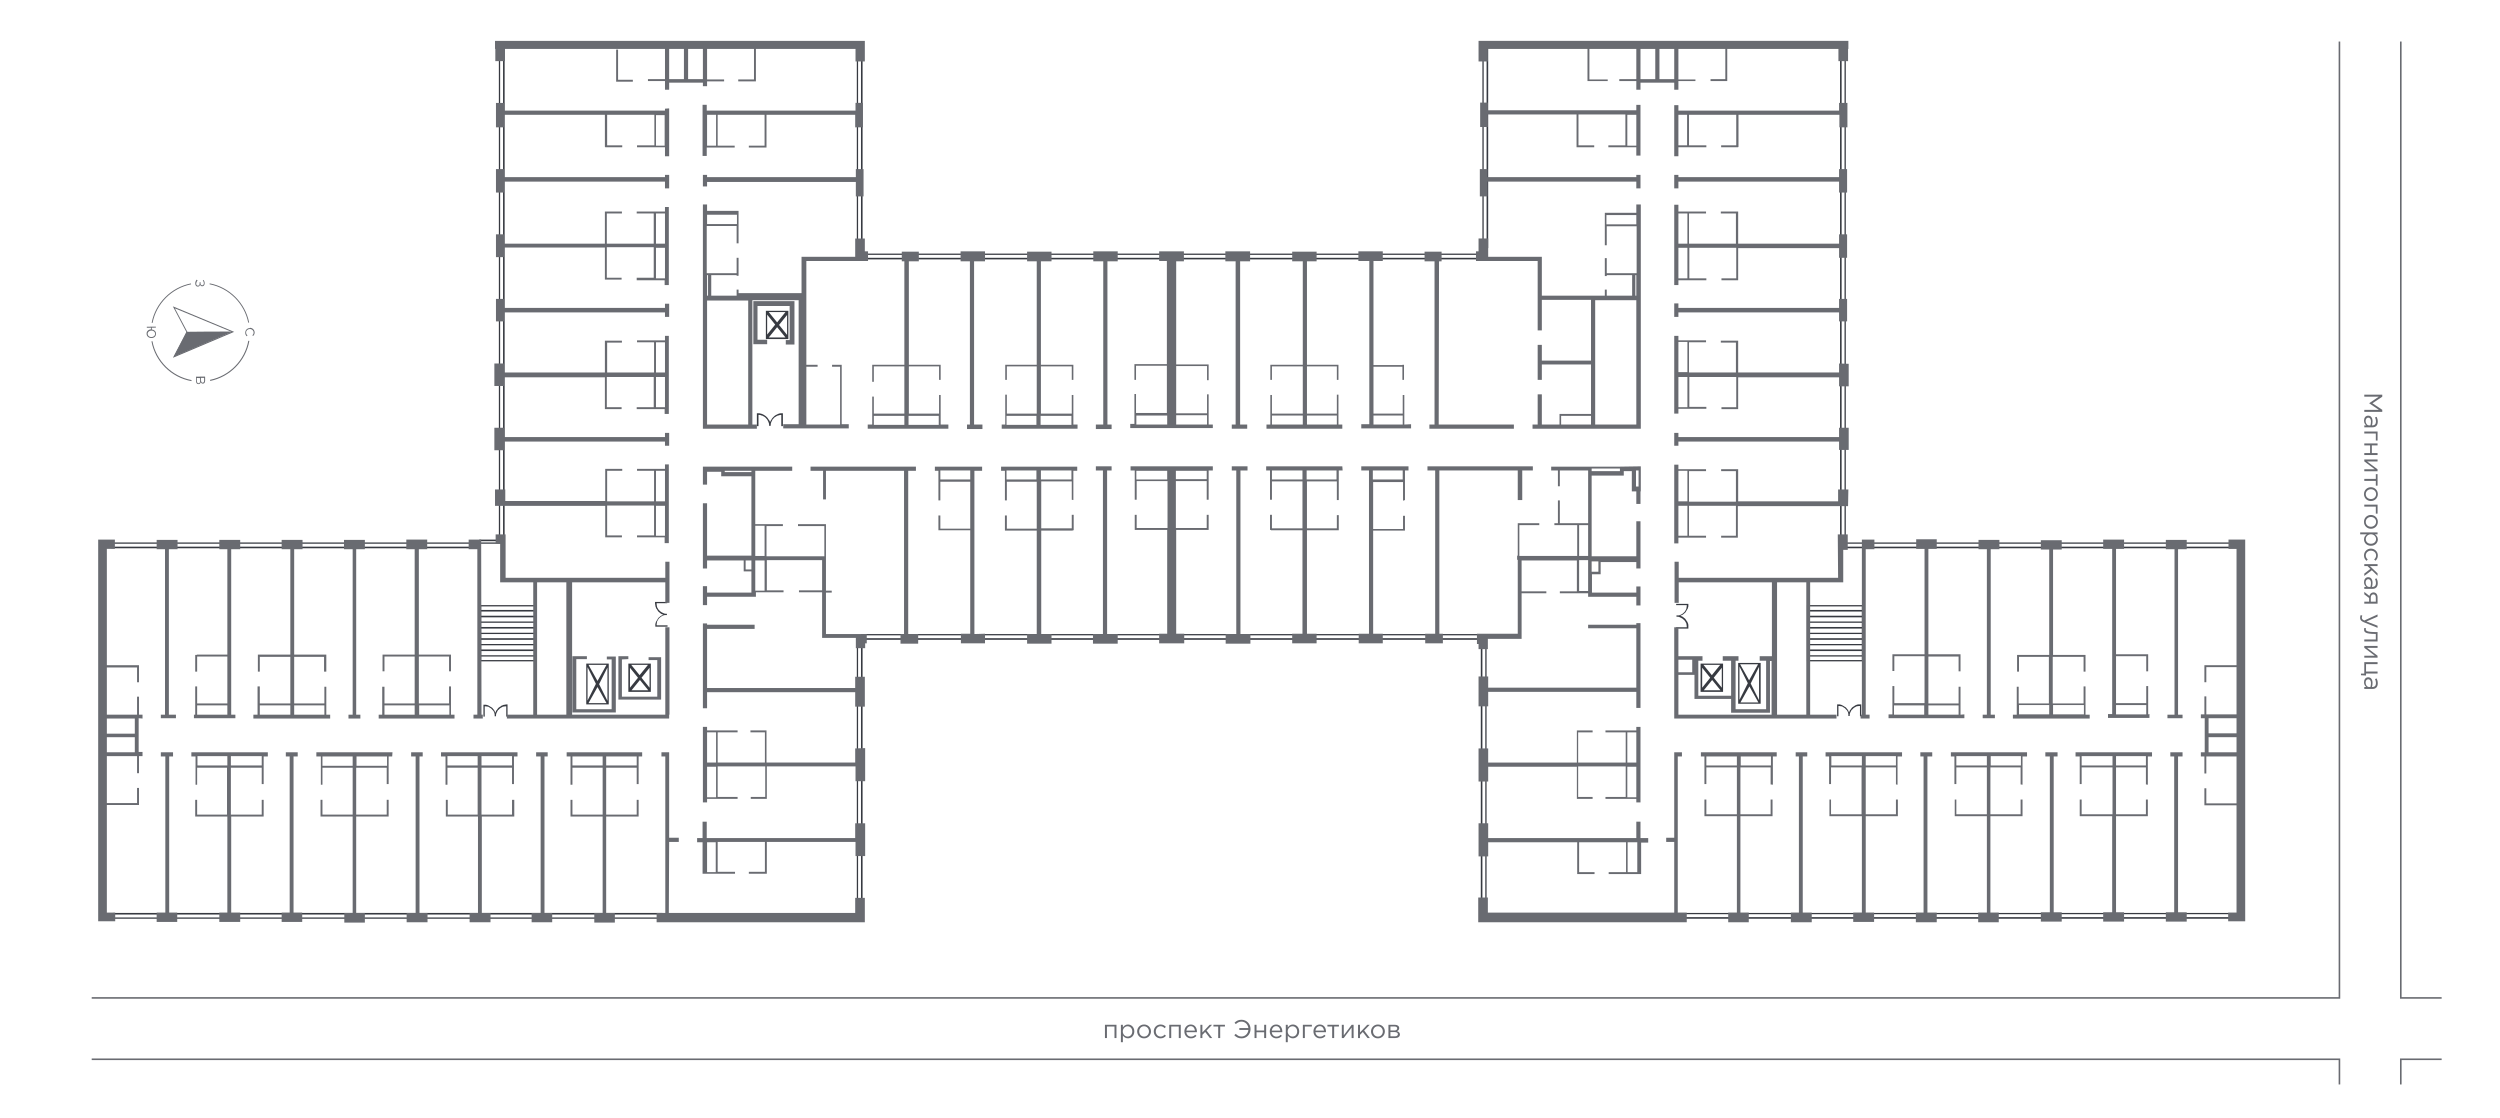 <?xml version="1.0" encoding="UTF-8"?>
<svg xmlns="http://www.w3.org/2000/svg" version="1.1" xmlns:xodm="http://www.corel.com/coreldraw/odm/2003" viewBox="0 0 778.053 347.859">
  <defs>
    <style>
      .cls-1 {
        stroke: #696b71;
        stroke-miterlimit: 10;
        stroke-width: .5px;
      }

      .cls-1, .cls-2 {
        fill: none;
      }

      .cls-3, .cls-4 {
        fill: #373a41;
      }

      .cls-5 {
        fill: #696b71;
      }

      .cls-4 {
        fill-rule: evenodd;
      }
    </style>
  </defs>
  <!-- Generator: Adobe Illustrator 28.7.1, SVG Export Plug-In . SVG Version: 1.2.0 Build 142)  -->
  <g>
    <g id="_Слой_1" data-name="Слой_1">
      <g id="Layer_x5F_1">
        <g id="_10_433.svg">
          <g id="Other">
            <path id="Union_3" class="cls-4" d="M155.255,14.926h1.8v153h-.9v1.3h-7v-1.3h6.1V14.926ZM155.655,15.326v152.2h.9V15.326h-.9ZM149.555,168.826v-.4h6.1v.4h-6.1ZM34.655,168.826h112.7v1.8H34.655v-1.8ZM35.155,169.226v.9h111.8v-.9H35.155ZM572.655,14.926h1.8v153h-1.8V14.926ZM574.055,167.526V15.326h-.9v152.2h.9ZM266.655,14.926h1.8v62.3h-1.8V14.926ZM267.055,15.326v61.4h.9V15.326h-.9ZM461.355,14.926h1.8v62.3h-1.8V14.926ZM462.655,76.726V15.326h-.9v61.4h.9ZM266.655,199.926h1.8v84.2h-1.8v-84.2ZM267.055,200.426v83.3h.9v-83.3h-.9ZM462.655,284.126v-84.2h-1.8v84.2h1.8ZM461.355,283.726v-83.3h.9v83.3h-.9ZM35.155,284.126h171v1.8H35.155v-1.8h0ZM35.555,284.626v.9h170.1v-.9H35.555ZM460.855,197.326h-192.9v1.8h192.9v-1.8ZM268.355,198.626v-.9h192.1v.9h-192.1ZM267.955,78.926h192.9v1.8h-192.9v-1.8h0ZM268.355,79.326v.9h192.1v-.9h-192.1ZM696.355,284.126h-174.1v1.8h174.1v-1.8ZM522.755,285.426v-.9h173.2v.9h-173.2ZM574.055,168.826h122.3v1.8h-122.3v-1.8ZM574.455,169.226v.9h121.5v-.9h-121.5Z"/>
            <path class="cls-4" d="M149.355,188.326v17.5h17.5v-17.5h-17.5ZM166.455,205.426h-16.7v-1.1h16.7v1.1ZM166.455,203.926h-16.7v-1.3h16.7v1.3ZM166.455,202.126h-16.7v-1.3h16.7v1.3ZM166.455,200.426h-16.7v-1.3h16.7v1.3ZM166.455,198.626h-16.7v-1.3h16.7v1.3ZM166.455,196.926h-16.7v-1.3h16.7v1.3ZM166.455,195.126h-16.7v-1.3h16.7v1.3ZM166.455,193.426h-16.7v-1.3h16.7v1.3ZM166.455,191.626h-16.7v-1.3h16.7v1.3ZM166.455,189.826h-16.7v-1.1h16.7v1.1Z"/>
            <path class="cls-4" d="M562.355,188.326v17.5h17.5v-17.5h-17.5ZM579.455,205.426h-16.7v-1.1h16.7v1.1ZM579.455,203.926h-16.7v-1.3h16.7v1.3ZM579.455,202.126h-16.7v-1.3h16.7v1.3ZM579.455,200.426h-16.7v-1.3h16.7v1.3ZM579.455,198.626h-16.7v-1.3h16.7v1.3ZM579.455,196.926h-16.7v-1.3h16.7v1.3ZM579.455,195.126h-16.7v-1.3h16.7v1.3ZM579.455,193.426h-16.7v-1.3h16.7v1.3ZM579.455,191.626h-16.7v-1.3h16.7v1.3ZM579.455,189.826h-16.7v-1.1h16.7v1.1Z"/>
            <path class="cls-3" d="M547.955,206.326h-7v12.7h7v-12.7ZM547.155,206.726l-2.8,5-2.8-5h5.6ZM541.355,207.426l2.6,5.2-2.6,5.2v-10.4ZM541.655,218.626l2.8-5,2.8,5h-5.6ZM547.455,217.926l-2.6-5.2,2.6-5.2v10.4Z"/>
            <path class="cls-3" d="M189.455,206.526h-7v12.7h7v-12.7ZM188.755,206.926l-2.8,5-2.8-5h5.6ZM182.855,207.626l2.6,5.2-2.6,5.2v-10.4ZM183.155,218.826l2.8-5,2.8,5h-5.6ZM189.055,218.126l-2.6-5.2,2.6-5.2v10.4Z"/>
            <path class="cls-3" d="M238.355,96.726h0v8.8h7v-8.8h-7ZM244.455,97.126l-2.6,3.2-2.6-3.2h5.2ZM238.755,97.926l2.5,3.1-2.5,3.1v-6.2ZM239.255,105.026l2.6-3.2,2.6,3.2h-5.2ZM244.955,104.226l-2.5-3.1,2.5-3.1v6.2Z"/>
            <path class="cls-3" d="M529.255,206.526h0v8.8h7v-8.8h-7ZM535.355,206.926l-2.6,3.2-2.6-3.2h5.2ZM529.755,207.826l2.5,3.1-2.5,3.1v-6.2ZM530.255,214.826l2.6-3.2,2.6,3.2h-5.2ZM535.855,214.026l-2.5-3.1,2.5-3.1v6.2Z"/>
            <path class="cls-3" d="M195.555,206.526h0v8.8h7v-8.8h-7ZM201.655,206.926l-2.6,3.2-2.6-3.2h5.2ZM196.055,207.826l2.5,3.1-2.5,3.1v-6.2ZM196.555,214.826l2.6-3.2,2.6,3.2h-5.2ZM202.155,214.026l-2.5-3.1,2.5-3.1v6.2Z"/>
          </g>
          <g id="Apartments">
            <polygon id="APT-1099" class="cls-2" points="677.355 235.026 677.555 284.026 697.355 284.026 697.255 238.326 697.155 235.026 687.155 235.026 677.355 235.026"/>
            <polygon id="APT-1098" class="cls-2" points="677.055 222.726 677.255 170.826 697.055 170.826 696.855 219.326 696.755 222.726 686.855 222.726 677.055 222.726"/>
            <polygon id="APT-1097" class="cls-2" points="678.055 235.226 678.055 284.026 658.255 284.026 658.255 238.426 668.355 238.426 668.355 235.226 678.055 235.226"/>
            <polygon id="APT-1096" class="cls-2" points="677.955 222.726 677.955 171.026 658.155 170.926 658.555 219.226 668.655 219.226 668.655 222.726 677.955 222.726"/>
            <polygon id="APT-1095" class="cls-2" points="638.355 235.226 639.255 284.026 658.255 284.026 658.155 238.426 648.055 238.426 648.055 235.226 638.355 235.226"/>
            <polygon id="APT-1094" class="cls-2" points="658.955 222.626 658.455 170.926 638.655 170.926 639.055 219.126 649.155 219.126 649.155 222.626 658.955 222.626"/>
            <polygon id="APT-1093" class="cls-2" points="639.055 235.026 639.055 284.026 619.155 284.026 619.155 238.226 629.255 238.226 629.255 235.026 639.055 235.026"/>
            <polygon id="APT-1092" class="cls-2" points="618.355 222.726 618.755 171.026 638.555 171.026 638.155 219.326 628.055 219.326 628.055 222.726 618.355 222.726"/>
            <polygon id="APT-1091" class="cls-2" points="599.455 235.126 599.655 284.026 619.455 284.126 619.355 238.326 609.255 238.326 609.255 235.126 599.455 235.126"/>
            <polygon id="APT-1090" class="cls-2" points="619.755 222.526 619.255 170.926 599.455 170.926 599.855 219.126 610.055 219.126 610.055 222.526 619.755 222.526"/>
            <polygon id="APT-1089" class="cls-2" points="600.255 235.126 600.255 284.026 580.455 284.126 580.455 238.326 590.555 238.326 590.555 235.126 600.255 235.126"/>
            <polygon id="APT-1088" class="cls-2" points="580.055 222.526 580.455 170.926 600.355 170.926 599.855 219.026 589.755 219.026 589.755 222.526 580.055 222.526"/>
            <polygon id="APT-1087" class="cls-2" points="560.555 235.126 560.655 284.026 580.455 284.126 580.355 238.326 570.255 238.326 570.255 235.126 560.555 235.126"/>
            <polygon id="APT-1085" class="cls-2" points="561.455 235.126 561.455 284.026 541.655 284.126 541.555 238.326 551.755 238.326 551.655 235.126 561.455 235.126"/>
            <polygon id="APT-1083" class="cls-2" points="521.455 235.026 521.655 283.926 541.455 284.026 541.355 238.226 531.255 238.226 531.255 235.026 521.455 235.026"/>
            <polygon id="APT-1081" class="cls-2" points="522.055 261.526 510.655 261.526 510.955 271.626 506.755 271.626 506.855 261.726 463.455 262.026 463.355 283.926 522.055 284.726 522.055 261.526"/>
            <polygon id="APT-1079" class="cls-2" points="463.455 260.826 510.355 260.926 510.355 248.526 506.455 248.426 506.555 238.626 463.455 238.626 463.455 260.826"/>
            <polygon id="APT-1077" class="cls-2" points="463.355 215.326 510.155 215.326 510.155 227.626 506.455 227.526 506.455 237.326 463.355 237.326 463.355 215.326"/>
            <path id="APT-1075" class="cls-2" d="M510.555,184.526c-.2-.1-19.2-.1-19.2-.1v-10.1l-17.5-.4v24.1l-10.3.6.1,15.5,46.8.7.1-30.3h0Z"/>
            <polygon id="APT-1074" class="cls-2" points="522.355 180.326 572.355 180.326 572.355 156.726 525.755 156.726 525.755 167.126 522.355 167.026 522.355 180.326"/>
            <polygon id="APT-1072" class="cls-2" points="572.655 156.026 525.955 156.026 525.955 146.326 522.055 146.326 522.255 137.526 572.655 137.426 572.655 156.026"/>
            <polygon id="APT-1070" class="cls-2" points="572.655 117.026 525.955 117.026 525.955 126.826 521.855 126.826 522.055 136.126 572.655 136.126 572.655 117.026"/>
            <polygon id="APT-1068" class="cls-2" points="572.855 115.926 526.155 115.926 526.155 106.226 521.755 106.226 521.855 97.026 572.755 97.226 572.855 115.926"/>
            <polygon id="APT-1066" class="cls-2" points="572.755 76.726 526.055 76.726 526.055 86.826 521.755 86.926 522.255 96.026 572.655 96.026 572.755 76.726"/>
            <polygon id="APT-1064" class="cls-2" points="572.655 76.526 525.755 76.826 525.955 66.526 522.055 66.526 522.355 56.426 572.755 56.426 572.655 76.526"/>
            <polygon id="APT-1063" class="cls-2" points="510.555 56.426 463.355 56.426 462.955 80.826 479.655 80.726 479.855 93.226 508.855 93.226 509.955 70.126 500.055 70.126 500.055 66.626 509.955 66.626 510.555 56.426"/>
            <polygon id="APT-1062" class="cls-2" points="572.855 35.626 526.055 35.626 526.055 45.726 522.355 45.726 522.155 56.026 572.755 56.426 572.855 35.626"/>
            <polygon id="APT-1061" class="cls-2" points="463.255 35.626 506.255 35.626 506.255 45.826 510.355 45.826 510.155 56.026 463.255 55.626 463.255 35.626"/>
            <polyline id="APT-1060" class="cls-2" points="572.755 15.126 522.055 14.826 522.355 35.226 572.655 34.926"/>
            <polyline id="APT-1059" class="cls-2" points="509.755 15.026 463.355 15.726 463.355 34.826 510.155 34.826"/>
            <polygon id="APT-1058" class="cls-2" points="478.755 81.126 448.055 81.126 448.055 128.626 447.655 132.626 477.455 132.726 478.755 132.026 485.655 132.126 485.855 129.026 485.855 129.026 495.955 129.026 496.155 92.726 479.655 92.726 478.755 81.126"/>
            <path id="APT-1057" class="cls-2" d="M495.555,145.626l-47.8.1.1,51.5h12.3l13.3.7.1-23.5s18.1.4,18-.3c0-.7.1-11,.1-11l3.6.1.3-17.6h0Z"/>
            <polygon id="APT-1056" class="cls-2" points="447.055 132.726 446.955 81.126 427.655 81.026 427.655 128.626 437.355 128.626 437.355 132.726 447.055 132.726"/>
            <polygon id="APT-1055" class="cls-2" points="447.055 145.526 446.955 197.226 426.655 197.326 426.655 149.526 437.355 149.526 437.355 145.526 447.055 145.526"/>
            <polygon id="APT-1054" class="cls-2" points="426.655 132.726 426.555 81.126 406.755 81.126 406.655 128.626 416.855 128.626 416.855 132.726 426.655 132.726"/>
            <polygon id="APT-1053" class="cls-2" points="426.355 145.726 426.355 197.126 406.555 197.226 406.555 149.426 416.655 149.426 416.555 145.726 426.355 145.726"/>
            <polygon id="APT-1052" class="cls-2" points="386.055 132.926 386.255 81.126 406.055 81.126 406.055 128.626 395.655 128.626 395.555 132.926 386.055 132.926"/>
            <polygon id="APT-1051" class="cls-2" points="386.055 146.026 386.055 197.126 405.855 197.226 405.855 149.426 395.855 149.426 396.055 145.726 386.055 146.026"/>
            <polygon id="APT-1050" class="cls-2" points="386.055 132.626 386.055 81.126 366.255 81.126 366.255 128.626 376.355 128.626 376.355 132.626 386.055 132.626"/>
            <polygon id="APT-1049" class="cls-2" points="385.955 145.626 385.755 197.226 365.955 197.326 365.955 149.226 375.955 149.226 376.155 145.626 385.955 145.626"/>
            <polygon id="APT-1048" class="cls-2" points="344.255 132.626 344.255 81.226 364.055 81.126 364.055 128.826 353.955 128.826 353.955 132.626 344.255 132.626"/>
            <polygon id="APT-1047" class="cls-2" points="344.055 145.426 344.055 197.126 363.855 197.226 363.955 149.526 353.855 149.526 353.855 145.426 344.055 145.426"/>
            <polygon id="APT-1046" class="cls-2" points="343.655 132.726 343.755 81.126 323.955 81.126 323.955 128.626 334.355 128.626 334.155 132.726 343.655 132.726"/>
            <polygon id="APT-1045" class="cls-2" points="343.755 145.726 343.755 197.226 324.055 197.226 323.955 149.726 334.355 149.726 334.355 145.726 343.755 145.726"/>
            <polygon id="APT-1044" class="cls-2" points="303.355 132.726 303.355 81.126 323.155 81.126 323.155 128.626 313.055 128.626 313.155 132.726 303.355 132.726"/>
            <polygon id="APT-1043" class="cls-2" points="303.555 145.526 303.455 197.226 323.255 197.226 323.255 149.626 313.255 149.626 313.355 145.526 303.555 145.526"/>
            <polygon id="APT-1042" class="cls-2" points="302.155 132.726 302.155 81.126 283.155 81.126 283.155 128.626 293.055 128.626 293.155 132.726 302.155 132.726"/>
            <polygon id="APT-1041" class="cls-2" points="282.855 145.526 282.855 197.326 303.155 197.326 303.155 149.726 292.455 149.726 292.555 145.526 282.855 145.526"/>
            <polygon id="APT-1040" class="cls-2" points="251.155 81.126 281.855 81.126 281.855 128.626 271.755 128.626 271.755 132.626 251.155 132.626 251.155 81.126"/>
            <path id="APT-1039" class="cls-2" d="M234.655,145.626l47.8.1-.1,51.5h-25.6l-.1-23.8s-16.8.1-18.3,0v-10.1h-3.5l-.2-17.7h0Z"/>
            <polyline id="APT-1038" class="cls-2" points="157.955 15.226 207.855 15.226 207.855 34.426 157.955 34.426"/>
            <polyline id="APT-1037" class="cls-2" points="220.255 15.126 266.555 15.126 266.555 34.326 219.755 34.326"/>
            <polygon id="APT-1036" class="cls-2" points="157.155 35.726 203.855 35.726 203.855 45.826 207.855 45.726 207.855 55.326 157.155 55.026 157.155 35.726"/>
            <polygon id="APT-1035" class="cls-2" points="266.655 35.626 223.655 35.726 223.655 45.826 219.655 45.826 219.355 55.126 266.655 55.026 266.655 35.626"/>
            <polygon id="APT-1034" class="cls-2" points="157.155 75.726 203.855 75.726 203.855 65.726 207.855 65.926 208.255 56.526 157.155 56.426 157.155 75.726"/>
            <polygon id="APT-1033" class="cls-2" points="219.755 56.526 266.755 56.526 266.755 79.926 249.955 79.926 250.555 92.626 221.355 92.726 221.255 85.526 220.355 85.226 220.055 70.026 229.955 70.026 229.955 66.226 219.755 66.126 219.755 56.526"/>
            <polygon id="APT-1032" class="cls-2" points="157.155 76.826 203.855 76.826 203.855 86.926 207.855 86.826 207.855 96.026 157.155 96.126 157.155 76.826"/>
            <polygon id="APT-1030" class="cls-2" points="157.155 115.826 203.855 115.826 203.855 106.126 207.855 106.226 207.855 97.126 157.155 97.126 157.155 115.826"/>
            <polygon id="APT-1028" class="cls-2" points="157.155 117.126 203.855 117.126 203.855 126.926 207.555 126.926 207.855 136.026 157.155 135.926 157.155 117.126"/>
            <polygon id="APT-1026" class="cls-2" points="157.255 155.826 204.055 155.826 204.055 146.126 207.855 146.126 207.755 137.326 157.355 137.226 157.255 155.826"/>
            <path id="APT-1025" class="cls-2" d="M219.855,185.026c.2-.6,18.7-.6,18.7-.6v-10.6h17.7l.2,24.1,10.3.3-.1,16.5h-46.8v-29.7h0Z"/>
            <polygon id="APT-1024" class="cls-2" points="207.555 180.226 157.555 180.226 157.555 156.526 204.155 156.526 204.155 166.926 207.555 166.926 207.555 180.226"/>
            <polygon id="APT-1023" class="cls-2" points="266.555 215.326 219.755 215.326 219.755 227.626 223.555 227.526 223.555 237.326 266.555 237.326 266.555 215.326"/>
            <polygon id="APT-1021" class="cls-2" points="266.455 260.926 219.555 261.126 219.555 248.526 223.455 248.426 223.455 238.626 266.455 238.626 266.455 260.926"/>
            <polygon id="APT-1019" class="cls-2" points="207.955 261.526 219.355 261.526 219.255 271.526 223.355 271.826 223.455 261.626 266.455 262.026 266.655 284.026 207.955 284.726 207.955 261.526"/>
            <polygon id="APT-1017" class="cls-2" points="208.355 234.726 208.155 284.026 188.355 284.026 188.455 238.226 198.655 238.226 198.555 234.726 208.355 234.726"/>
            <polygon id="APT-1015" class="cls-2" points="168.755 235.026 168.755 283.926 188.655 284.026 188.655 238.226 178.555 238.226 178.555 235.026 168.755 235.026"/>
            <polygon id="APT-1013" class="cls-2" points="169.455 234.926 169.355 283.926 149.555 283.926 149.655 238.126 159.755 238.126 159.655 234.926 169.455 234.926"/>
            <polygon id="APT-1012" class="cls-2" points="150.055 222.626 149.655 170.926 130.255 170.826 130.655 219.126 140.555 219.126 140.555 222.626 150.055 222.626"/>
            <polygon id="APT-1011" class="cls-2" points="129.955 235.026 129.955 283.926 149.755 284.026 149.755 238.226 139.655 238.226 139.655 235.026 129.955 235.026"/>
            <polygon id="APT-1010" class="cls-2" points="110.455 222.526 110.955 170.826 130.755 170.826 130.255 219.026 120.155 219.026 120.155 222.526 110.455 222.526"/>
            <polygon id="APT-1009" class="cls-2" points="130.555 235.026 130.355 283.926 110.555 284.026 110.655 238.226 120.755 238.226 120.755 235.026 130.555 235.026"/>
            <polygon id="APT-1008" class="cls-2" points="111.655 222.526 111.155 170.826 91.355 170.826 91.855 219.026 101.855 219.026 101.855 222.526 111.655 222.526"/>
            <polygon id="APT-1007" class="cls-2" points="90.855 234.826 90.955 283.926 110.755 284.026 110.755 238.226 100.655 238.226 100.555 234.826 90.855 234.826"/>
            <polygon id="APT-1006" class="cls-2" points="71.455 222.526 71.955 170.826 91.755 170.826 91.255 219.026 81.155 219.026 81.155 222.526 71.455 222.526"/>
            <polygon id="APT-1005" class="cls-2" points="91.655 235.026 91.555 283.926 71.755 284.026 71.855 238.226 81.955 238.226 81.955 235.026 91.655 235.026"/>
            <polygon id="APT-1004" class="cls-2" points="52.155 222.626 52.155 170.826 71.955 170.826 71.555 219.026 61.455 219.026 61.455 222.626 52.155 222.626"/>
            <polygon id="APT-1003" class="cls-2" points="52.155 235.026 52.155 283.926 71.955 283.926 71.955 238.226 61.855 238.226 61.855 235.026 52.155 235.026"/>
            <polygon id="APT-1002" class="cls-2" points="52.955 222.726 52.755 170.826 32.955 170.826 33.055 219.326 33.155 222.726 43.155 222.726 52.955 222.726"/>
            <polygon id="APT-1001" class="cls-2" points="53.355 235.026 53.155 283.926 33.355 284.026 33.455 238.226 33.555 235.026 43.555 235.026 53.355 235.026"/>
          </g>
          <g id="Details">
            <path class="cls-3" d="M157.055,219.326h0c-.3,0-.5.1-.7.2h0c-.2.1-.4.1-.5.3-.2.1-.4.2-.5.3h0c-.2.1-.4.3-.5.5s-.3.4-.4.5h0c-.1.2-.2.4-.3.7h0c-.1-.2-.2-.4-.3-.7h0c-.1-.2-.3-.4-.4-.5-.1-.2-.3-.4-.5-.5h0c-.2-.1-.4-.2-.5-.3-.2-.1-.4-.2-.5-.3h0c-.2-.1-.5-.1-.7-.2h-.8v3.7h.4v-3.2h.3c.2,0,.4.1.7.1.2,0,.3.1.4.2h0c.2.1.3.2.5.3s.3.3.4.4h0c.1.1.3.3.4.4l.3.6c0,.2.1.4.1.6h0v.5h.4c0-.4,0-.7.2-1.1l.3-.6c.1-.2.2-.3.4-.4h0c.1-.2.3-.3.4-.4.1-.1.3-.2.5-.3h0c.1-.1.3-.2.4-.2.2,0,.4-.1.7-.1h.3v3.2h.4v-3.8c-.2,0-.7,0-.9.1h0Z"/>
            <path class="cls-3" d="M242.955,128.626h0c-.3,0-.5.1-.8.2h0l-.6.3c-.2.1-.4.2-.6.4h0c-.2.2-.4.4-.5.5-.2.2-.3.4-.4.6h0c-.1.2-.3.4-.4.7h0c-.1-.3-.2-.5-.4-.7h0c-.1-.2-.3-.4-.4-.6-.2-.2-.4-.4-.5-.5h0c-.2-.1-.4-.3-.6-.4l-.6-.3h0c-.3-.1-.5-.1-.8-.2h-.8v4h.5v-3.5h.3c.2,0,.5.1.7.2.2,0,.4.1.5.2h0c.2.1.4.2.5.3.2.1.3.3.4.4h0c.1.1.3.3.4.5.1.2.2.4.3.6s.1.4.2.6h0v.6h.5c0-.4,0-.8.2-1.2.1-.2.2-.4.3-.6s.2-.4.4-.5h0c.1-.2.3-.3.4-.4.2-.1.4-.2.5-.3h0c.2-.1.3-.2.5-.2.2-.1.5-.1.7-.2h.3v3.5h.5v-4c.1,0-.5,0-.7,0h0Z"/>
            <path class="cls-3" d="M525.455,194.526h0c0-.3-.1-.5-.2-.7h0c-.1-.2-.1-.4-.3-.5-.1-.2-.2-.4-.3-.5h0c-.1-.2-.3-.4-.5-.5-.2-.2-.4-.3-.5-.4h0c-.2-.1-.4-.2-.7-.3h0c.2-.1.4-.2.7-.3h0c.2-.1.4-.3.5-.4.2-.1.4-.3.5-.5h0c.1-.2.2-.4.3-.5.1-.2.2-.4.3-.5h0c.1-.2.1-.5.2-.7h0v-.8h-3.8v.4h3.3v.3h0c0,.2-.1.4-.1.7,0,.2-.1.3-.2.5h0c-.1.2-.2.3-.3.5-.1.2-.3.3-.4.4h0c-.1.1-.3.3-.5.4l-.6.3c-.2.1-.4.1-.6.1h-.5v.4h0c.4,0,.7,0,1.1.2l.6.3c.2.1.3.2.5.4h0c.2.1.3.3.4.4.1.1.2.3.3.5h0c.1.1.2.3.2.5s.1.4.1.7v.3h-3.3v.4h3.8v-1.1h0Z"/>
            <path class="cls-3" d="M578.355,219.226h0c-.3,0-.5.1-.7.2h0c-.2.1-.4.1-.5.3-.2.1-.4.2-.5.3h0c-.2.1-.4.3-.5.5s-.3.4-.4.5h0c-.1.2-.2.4-.3.7h0c-.1-.2-.2-.4-.3-.7h0c-.1-.2-.3-.4-.4-.5-.1-.2-.3-.4-.5-.5h0c-.2-.1-.4-.2-.5-.3-.2-.1-.4-.2-.5-.3h0c-.2-.1-.5-.1-.7-.2h-.8v3.7h.4v-3.2h.3c.2,0,.4.1.7.1.2,0,.3.1.4.2h0c.2.1.3.2.5.3s.3.3.4.4h0c.1.1.3.3.4.4.1.2.2.4.3.6,0,.2.1.4.1.6h0v.5h.4c0-.4,0-.7.2-1.1.1-.2.2-.4.3-.6.1-.2.2-.3.4-.4h0c.1-.2.3-.3.4-.4.1-.1.3-.2.5-.3h0c.1-.1.3-.2.4-.2.2,0,.4-.1.7-.1h.3v3.2h.4v-3.7h-.9Z"/>
            <path class="cls-3" d="M203.955,188.426h0c0,.3.1.5.2.7h0c.1.2.1.4.3.5.1.2.2.4.3.5h0c.1.2.3.4.5.5.2.2.4.3.5.4h0c.2.1.4.2.7.3h0c-.2.1-.4.2-.7.3h0c-.2.1-.4.3-.5.4-.2.1-.4.3-.5.5h0c-.1.2-.2.4-.3.5-.1.2-.2.4-.3.5h0c-.1.2-.1.5-.2.7h0v.8h3.8v-.4h-3.4v-.3h0c0-.2.1-.4.1-.7,0-.2.1-.3.2-.5h0c.1-.2.2-.3.3-.5s.3-.3.4-.4h0c.1-.1.3-.3.5-.4.2-.1.4-.2.6-.3.2-.1.4-.1.6-.1h.5v-.4h0c-.4,0-.7,0-1.1-.2-.2-.1-.4-.2-.6-.3-.2-.1-.3-.2-.5-.4h0c-.2-.1-.3-.3-.4-.4s-.2-.3-.3-.5h0c-.1-.1-.2-.3-.2-.5s-.1-.4-.1-.7v-.3h3.3v-.4h-3.8c0,.3,0,.8.1,1.1Z"/>
            <polygon class="cls-5" points="113.555 170.926 113.555 168.026 107.055 168.026 107.055 170.926 109.755 170.926 109.755 222.426 108.455 222.426 108.455 223.626 112.155 223.626 112.155 222.426 110.855 222.426 110.855 170.926 113.555 170.926"/>
            <polygon class="cls-5" points="91.355 284.026 91.355 235.426 92.655 235.426 92.655 234.126 88.955 234.126 88.955 235.426 90.155 235.426 90.155 284.026 87.655 284.026 87.655 286.926 94.055 286.926 94.055 284.026 91.355 284.026"/>
            <polygon class="cls-5" points="130.555 284.126 130.555 235.426 131.555 235.426 131.555 234.126 127.955 234.126 127.955 235.426 129.355 235.426 129.355 284.126 126.555 284.126 126.555 287.026 133.055 287.026 133.055 284.126 130.555 284.126"/>
            <polygon class="cls-5" points="169.455 284.126 169.455 235.426 170.455 235.426 170.455 234.126 166.855 234.126 166.855 235.426 168.255 235.426 168.255 284.126 165.455 284.126 165.455 287.026 171.855 287.026 171.855 284.126 169.455 284.126"/>
            <polygon class="cls-5" points="55.255 170.926 55.255 168.026 48.755 168.026 48.755 170.926 51.355 170.926 51.355 222.426 50.055 222.426 50.055 223.526 54.755 223.526 54.755 222.426 52.555 222.426 52.555 170.926 55.255 170.926"/>
            <polygon class="cls-5" points="266.155 210.626 266.155 214.126 220.055 214.126 220.055 195.726 234.855 195.726 234.855 194.426 220.055 194.426 220.055 194.026 218.755 194.026 218.755 220.426 220.055 220.426 220.055 215.426 266.155 215.426 266.155 219.926 269.155 219.926 269.155 210.626 266.155 210.626"/>
            <polygon class="cls-5" points="344.555 197.326 344.555 146.426 345.955 146.426 345.955 145.126 341.055 145.126 341.055 146.426 343.255 146.426 343.255 197.326 340.155 197.326 340.155 200.326 347.855 200.326 347.855 197.326 344.555 197.326"/>
            <path class="cls-5" d="M149.855,222.426h.4v1.2h-2.9v-1.2h1.2v-51.5h-2.7v-3h3.9v3h0l.1,51.5h0ZM208.255,222.426v1.2h-50.5v-1.2h8.2v-41.2h-10.3v-12.1h-1.4v-2.8h3.1v2.8h0v10.7h49.7v-5h1.3v12.8h-1.3v-6.4h-29v41.2h29v-27.2h1.3v27.2h-.1ZM176.255,181.226h-9.1v41.2h9.1v-41.2ZM182.655,205.126v-.9h-4.5v17.5h13.5v-1h0v-16.4h-2.8v.9h1.5v15.5h-11v-15.6h3.3ZM195.555,205.126v-.9h-3.1v13.5h13.3v-13.2h-3.9v.9h2.7v11.4h-11v-11.6l2-.1h0Z"/>
            <polygon class="cls-5" points="206.955 134.726 206.955 136.026 156.955 136.026 156.955 133.126 153.855 133.126 153.855 140.126 156.955 140.126 156.955 137.426 206.955 137.426 206.955 138.726 208.255 138.726 208.255 134.726 206.955 134.726"/>
            <polygon class="cls-5" points="206.955 94.526 206.955 95.826 156.855 95.826 156.855 93.026 154.355 93.026 154.355 100.026 156.855 100.026 156.855 97.226 206.955 97.226 206.955 98.626 208.255 98.626 208.255 94.526 206.955 94.526"/>
            <polygon class="cls-5" points="206.955 54.426 206.955 55.126 156.855 55.126 156.855 52.626 154.355 52.626 154.355 59.926 156.855 59.926 156.855 56.526 206.955 56.526 206.955 58.626 208.255 58.626 208.255 54.426 206.955 54.426"/>
            <polygon class="cls-5" points="266.355 52.626 266.355 55.126 220.055 55.126 220.055 54.426 218.755 54.426 218.755 58.026 220.055 58.026 220.055 56.626 266.355 56.626 266.355 61.126 268.755 61.126 268.755 52.626 266.355 52.626"/>
            <path class="cls-5" d="M176.355,235.426h1.2v8.8h.6v-5.3h9.4v14.6h-9.4v-4.6h-.6v4.6h0v.6h10v30h-2.6v3h6.4v-3h-2.7v-30h10.1v-5.2h-.6v4.6h-9.5v-14.6h9.5v5.1h.6v-8.6h1.1v-1.3h-23.5v1.3h0ZM178.155,238.226v-2.8h9.4v2.8h-9.4ZM198.155,238.226h-9.5v-2.8h9.5v2.8Z"/>
            <path class="cls-5" d="M161.055,234.126h-23.8v1.3h1.4v8.8h.6v-5.3h9.4v14.6h-9.3v-4.6h-.6v5.2h10v30h-2.6v2.9h6.5v-2.9h-2.7v-30h10.1v-5.2h-.7v4.6h-9.5v-14.6h9.5v5.1h.6v-8.6h1.1v-1.3h0ZM139.255,238.226v-2.9h9.4v2.9h-9.4ZM159.355,238.226h-9.5v-2.9h9.5v2.9Z"/>
            <path class="cls-5" d="M122.155,234.126h-23.7v1.3h1.4v8.8h.5v-5.3h9.4v14.6h-9.4v-4.6h-.6v5.2h10v30h-2.6v3h6.4v-3h-2.7v-30h10.1v-5.2h-.6v4.6h-9.5v-14.6h9.5v5.1h.6v-8.6h1.1l.1-1.3h0ZM100.355,238.326v-2.9h9.4v2.9h-9.4ZM120.455,238.326h-9.5v-2.9h9.5v2.9Z"/>
            <path class="cls-5" d="M303.255,197.326v-50.8h2.4v-1.3h-14.7v1.3h1.1v9.2h.6v-5.8h9.3v14.6h-9.3v-4.1h-.6v4.6h9.9v32.2h-2.9v3h7.5v-3l-3.3.1h0ZM292.655,149.226v-2.8h9.3v2.8h-9.3Z"/>
            <path class="cls-5" d="M334.055,155.626v-9.1h1.2v-1.3h-23.7v1.3h1.2v9.2h.6v-5.8h9.3v14.6h-9.3v-4.1h-.6v4.7h9.9v32.2h-3v3h7.6v-3h-3.2v-32.2h9.8v-.1h.3v-4.8h-.6v4.2h-9.5v-14.6h9.5v5.7l.5.1h0ZM313.255,149.226v-2.8h9.3v2.8h-9.3ZM323.955,149.226v-2.8h9.5v2.8h-9.5Z"/>
            <polygon class="cls-5" points="52.655 284.026 52.655 235.426 53.855 235.426 53.855 234.126 50.055 234.126 50.055 235.426 51.455 235.426 51.455 284.026 48.755 284.026 48.755 286.926 55.155 286.926 55.155 284.026 52.655 284.026"/>
            <path class="cls-5" d="M83.355,234.126h-23.8v1.3h1.3v8.8h.5v-5.3h9.3v14.6h-9.3v-4.6h-.6v5.2h10v29.9h-2.5v2.9h6.5v-2.9h-2.8v-29.9h10.1v-5.2h-.6v4.6h-9.6v-14.6h9.6v5.1h.6v-8.6h1.3v-1.3ZM61.455,238.226v-2.9h9.3v2.9h-9.3ZM81.455,238.226h-9.6v-2.9h9.6v2.9Z"/>
            <path class="cls-5" d="M44.355,223.626v-1.2h-1.1v-5.6h-.6v5.6h-9.4v-14.7h9.4v4.6h.6v-5.3h-10v-36.2h2.5v-2.9h-5.2v116.1h0v2.7h5.3v-2.7h-2.6v-33.5h10v-5.3h-.6v4.7h-9.4v-14.6h9.4v5.3h.6v-5.3h1.1v-1.3h-1.2v-4.7h0v-1.1h0v-4.7l1.2.1c0-.1,0,0,0,0ZM41.955,234.126h-8.7v-4.7h8.7v4.7ZM41.955,228.326h-8.7v-4.7h8.7v4.7Z"/>
            <path class="cls-5" d="M192.355,24.826h4.6v.6h-5.2v-10h.6v9.4ZM269.155,12.726v6.4h-2.9v-3.9h-31v10.1h-5.5v-.6h4.9v-9.5h-14.6v9.5h5.3v.6h-5.3v1.5h-1.3v-1.1h-10.5v2.2h-1.3v-2.7h-5.3v-.6h5.3v-9.4h-49.8v3.8h-3v-3.8h-.1v-2.5h115.1ZM208.255,15.226v9.4h4.6v-9.4h-4.6ZM218.755,15.226h-4.6v9.4h4.6v-9.4h0Z"/>
            <path class="cls-5" d="M206.955,33.826v.6h-50v-2.4h-2.6v7.6h2.5v-3.9h31.4v10h.1v.1h5.3v-.6h-4.7v-9.5h14.7v9.5h-5.4v.6h8.7v2.8h1.3v-14.9l-1.3.1h0ZM204.155,45.326v-9.5h2.7v9.5h-2.7Z"/>
            <path class="cls-5" d="M206.955,64.426v1.4h-8.8v.6h5.3v9.4h-14.6v-9.4h4.7v-.6h-5.3v10h-31.4v-2.9h-2.5v2.9h0v1.2h0v3h2.5v-3h31.4v10h5.2v-.6h-4.6v-9.5h14.6v9.5h-5.3v.8h8.7v1.5h1.3v-24.3h-1.2ZM204.155,66.426h2.8v9.4h-2.8v-9.4ZM204.155,86.626v-9.5h2.8v9.5h-2.8Z"/>
            <path class="cls-5" d="M206.955,104.526v1.4h-8.7v.6h5.3v9.4h-14.6v-9.3h4.6v-.6h-5.3v9.9h-31.4v-2.8h-3v7h3v-2.7h31.4v9.9h5.2v-.6h-4.6v-9.4h14.6v9.4h-5.3v.6h8.7v1.5h1.3v-24.3h-1.2ZM204.155,106.526h2.8v9.4h-2.8v-9.4ZM204.155,126.726v-9.4h2.8v9.4h-2.8Z"/>
            <path class="cls-5" d="M206.955,144.526v1.4h-8.7v.6h5.3v9.5h-14.6v-9.5h4.7v-.6h-5.3v10h-31.1v-3.6h-3.2v5.1h34.3v9.8h5.2v-.6h-4.6v-9.3h14.6v9.3h-5.3v.6h8.6v1.8h1.3v-24.5h-1.2ZM204.155,146.526h2.8v9.5h-2.8v-9.5ZM204.155,166.726v-9.3h2.8v9.3h-2.8Z"/>
            <path class="cls-5" d="M269.155,78.226v-4h-3v5.7h-16.7v11.3h-19.6v-1.1h-.6v1.9h-7.9v-6.4h7.9v.2h.6v-5.6h-.6v4.8h-9.3v-14.7h9.3v5.4h.6v-10.1h-9.8v-2h-1.3v69.8h16.8v-1.3h-1.4v-38.7h14.4v38.6h-4.8v1.3h20.4v-1.3h-2.2v-18.5h-3v.6h2.5v18h-10.5v-18h3.5v-.6h-3.5v-32.3h19.2v-3h-1ZM220.355,85.626v6.4h-.3v-6.4h.3ZM229.355,66.826v2.9h-9.3v-2.9h9.3ZM232.855,132.126h-12.8v-38.6h12.8v38.6ZM235.855,105.726h2.9v1.4h-4.3v-13.4h12.8v13.5h-2.7v-1.4h1.2v-10.6h-10v10.5h.1Z"/>
            <polygon class="cls-5" points="306.555 81.326 306.555 78.226 298.955 78.226 298.955 81.326 301.855 81.326 301.855 132.126 300.955 132.126 300.955 133.526 305.755 133.526 305.755 132.126 303.155 132.126 303.155 81.326 306.555 81.326"/>
            <path class="cls-5" d="M334.055,132.126v-9.2h-.5v5.8h-9.6v-14.7h9.6v4.2h.5v-4.7h-10.1v-32.2h3.3v-3h-7.6v3h3v32.2h-9.8v4.7h.5v-4.2h9.3v14.7h-9.3v-5.9h-.5v9.3h-1.1v1.3h23.6v-1.3h-1.3ZM333.455,129.426v2.8h-9.6v-2.8h9.6ZM313.255,129.426h9.3v2.8h-9.3v-2.8Z"/>
            <path class="cls-5" d="M292.755,132.126v-9.2h-.5v5.8h-9.4v-14.7h9.4v4.2h.5v-4.7h-9.9v-32.2h3.1v-3h-5.3v3h.8v32.2h-10v5.3h.5v-4.8h9.5v14.7h-9.5v-5.3h-.5v8.7h-1.4v1.3h25.1v-1.3h-2.4ZM292.155,129.426v2.8h-9.4v-2.8h9.4ZM271.955,129.426h9.5v2.8h-9.5v-2.8Z"/>
            <polygon class="cls-5" points="347.855 81.326 347.855 78.226 340.255 78.226 340.255 81.326 343.355 81.326 343.355 132.126 341.055 132.126 341.055 133.526 345.955 133.526 345.955 132.126 344.655 132.126 344.655 81.326 347.855 81.326"/>
            <polygon class="cls-5" points="622.255 170.926 622.255 168.026 615.755 168.026 615.755 170.926 618.355 170.926 618.355 222.426 617.055 222.426 617.055 223.526 620.855 223.526 620.855 222.426 619.555 222.426 619.555 170.926 622.255 170.926"/>
            <polygon class="cls-5" points="639.155 283.926 639.155 235.426 640.355 235.426 640.355 234.126 636.555 234.126 636.555 235.426 637.955 235.426 637.955 283.926 635.155 283.926 635.155 286.826 641.655 286.826 641.655 283.926 639.155 283.926"/>
            <polygon class="cls-5" points="599.855 284.026 599.855 235.426 601.355 235.426 601.355 234.126 597.655 234.126 597.655 235.426 598.655 235.426 598.655 284.026 596.255 284.026 596.255 287.026 602.755 287.026 602.755 284.026 599.855 284.026"/>
            <polygon class="cls-5" points="561.055 284.026 561.055 235.426 562.455 235.426 562.455 234.126 558.855 234.126 558.855 235.426 559.855 235.426 559.855 284.026 557.355 284.026 557.355 287.026 563.855 287.026 563.855 284.026 561.055 284.026"/>
            <polygon class="cls-5" points="680.555 170.926 680.555 168.026 674.055 168.026 674.055 170.926 676.755 170.926 676.755 222.426 674.555 222.426 674.555 223.526 679.255 223.526 679.255 222.426 677.855 222.426 677.855 170.926 680.555 170.926"/>
            <polygon class="cls-5" points="522.155 284.026 522.155 235.426 523.455 235.426 523.455 234.126 521.055 234.126 521.055 234.426 521.055 235.426 521.055 260.726 518.555 260.726 518.555 262.026 521.055 262.026 521.055 284.026 463.055 284.026 463.055 279.326 460.055 279.326 460.055 284.026 460.055 284.026 460.055 287.026 524.955 287.026 524.955 284.026 522.155 284.026"/>
            <path class="cls-5" d="M285.755,197.326v3h-5.5v-3h1.1v-50.8h-24.3v8.9h-.9v-8.9h-3.9v-1.3h32.8v1.3h-2.4v50.8h3.1ZM269.755,197.326v2.9h-.5v1.5h-2.9v-3.2h-10.5v-14.2h-7.2v-.6h7.2v-9.4h-17.2v9.4h5.2v.6h-8.6v1.4h-15.2v2.6h-1.3v-5.9h1.3v2h13.8v-6.6h-2.4v-3.4h-11.4v2.5h-1.3v-20.3h1.3v16.3h13.8v-24.7h-9.4v-1.4h-4.4v4h-1.3v-5.6h27.8v1.3h-11.5v16.6h8.6v.6h-5.1v9.4h18v-9.4h-8.2v-.6h8.7v13.9h0v6.8h1.8v.6h-1.8v12.9h12.7ZM233.855,174.426h-1.8v2.8h1.8v-2.8ZM233.855,146.526h-8.3v.4h8.3v-.4ZM237.955,174.426h-2.9v9.4h2.9v-9.4ZM237.955,163.626h-2.9v9.4h2.9v-9.4Z"/>
            <polygon class="cls-5" points="386.055 197.326 386.055 146.426 388.255 146.426 388.255 145.126 383.355 145.126 383.355 146.426 384.755 146.426 384.755 197.326 381.455 197.326 381.455 200.326 389.155 200.326 389.155 197.326 386.055 197.326"/>
            <path class="cls-5" d="M580.655,170.926v51.5h1.2v1.2h-2.8v-1.2h.4v-51.5h0v-3h3.9v3h-2.7ZM571.955,166.326h3.1v4.8h-1.4v8.7h0v1.4h-10.3v41.2h8.2v1.2h-50.5v-1.2h0v-27.2h1.3v9h7.5v1.4h-1.3v10.9h10.2v-10.9h-2.6v-1.4h4.9v1.4h-.9v15.1h9.5v-15.1h-2v-1.4h3.8v-23h-29v6.4h-1.3v-12.8h1.3v5h49.6l-.1-13.5h0ZM522.355,205.326v3.9h4.3v-3.9h-4.3ZM522.355,222.426h29v-16.7h-.5v16.1h-12.1v-4.3h-11.4v-7.5h-5v12.4h0ZM562.155,181.226h-9.1v41.2h9.1v-41.2Z"/>
            <polygon class="cls-5" points="572.355 133.126 572.355 136.026 522.355 136.026 522.355 134.726 522.355 134.726 521.055 134.726 521.055 138.726 522.355 138.726 522.355 137.426 572.355 137.426 572.355 140.026 575.355 140.026 575.355 133.126 572.355 133.126"/>
            <polygon class="cls-5" points="572.355 93.026 572.355 95.826 522.355 95.826 522.355 94.426 521.055 94.426 521.055 98.626 522.355 98.626 522.355 97.226 572.355 97.226 572.355 100.026 574.855 100.026 574.855 93.026 572.355 93.026"/>
            <polygon class="cls-5" points="572.355 52.626 572.355 55.126 522.355 55.126 522.355 54.426 521.055 54.426 521.055 58.626 522.355 58.626 522.355 56.526 572.355 56.526 572.355 59.926 574.855 59.926 574.855 52.626 572.355 52.626"/>
            <polygon class="cls-5" points="509.255 54.426 509.255 55.126 462.955 55.126 462.955 52.626 460.555 52.626 460.555 61.126 462.955 61.126 462.955 56.526 509.255 56.526 509.255 58.626 510.555 58.626 510.555 54.426 509.255 54.426"/>
            <path class="cls-5" d="M551.755,244.226v-8.8h1.2v-1.3h-23.6v1.3h1.1v8.6h.6v-5.2h9.5v14.6h-9.5v-4.6h-.6v5.2h10.1v30h-2.7v3h6.4v-3h-2.6v-30h10v-.6h0v-4.6h-.6v4.6h-9.4v-14.6h9.4v5.3l.7.1h0ZM531.055,238.226v-2.8h9.5v2.8h-9.5ZM541.755,238.226v-2.8h9.4v2.8h-9.4Z"/>
            <path class="cls-5" d="M590.555,244.226v-8.8h1.4v-1.3h-23.8v1.3h1.1v8.6h.6v-5.2h9.5v14.6h-9.5v-4.6h-.5v4.6h0v.6h10.1v30h-2.7v2.9h6.5v-2.9h-2.6v-30h10v-5.2h-.6v4.6h-9.4v-14.6h9.4v5.3l.5.1h0ZM569.955,238.226v-2.9h9.5v2.9h-9.5ZM580.655,238.226v-2.9h9.4v2.9h-9.4Z"/>
            <path class="cls-5" d="M629.455,244.226v-8.8h1.4v-1.3h-23.7v1.3h1.1v8.6h.6v-5.2h9.5v14.6h-9.5v-4.6h-.5v4.6h0v.6h10v30h-2.7v3h6.4v-3h-2.6v-30h10v-5.2h-.6v4.6h-9.4v-14.6h9.4v5.3l.6.1h0ZM608.855,238.226v-2.9h9.5v2.9h-9.5ZM619.555,238.226v-2.9h9.4v2.9h-9.4Z"/>
            <path class="cls-5" d="M437.255,155.626v-9.2h1.1v-1.3h-14.7v1.3h2.4v50.8h-3.2v3h7.5v-3h-3v-32.1h9.9v-4.6h-.6v4.1h-9.3v-14.6h9.3v5.8l.6-.2h0ZM427.255,149.226v-2.8h9.3v2.8h-9.3Z"/>
            <path class="cls-5" d="M417.755,145.126h-23.7v1.3h1.2v9.1h.6v-5.7h9.5v14.6h-9.5v-4.2h-.6v4.7h.3v.1h9.8v32.2h-3.2v3h7.6v-3h-3v-32.2h9.9v-4.7h-.6v4.1h-9.3v-14.6h9.3v5.8h.6v-9.2h1.2l-.1-1.3h0ZM395.855,149.226v-2.8h9.5v2.8h-9.5ZM415.955,149.226h-9.3v-2.8h9.3v2.8Z"/>
            <path class="cls-5" d="M509.255,226.226v1.1h-9.6v.6h6.3v9.4h-14.8v-9.4h4.5v-.6h-4.9v.6h0v9.4h-27.6v-4.4h-3v10.3h3v-4.6h27.6v9.7h0v.3h4.9v-.6h-4.5v-9.5h14.8v9.5h-6.3v.6h9.6v1.1h1.3v-23.5h-1.3ZM506.455,227.926h2.8v9.4h-2.8v-9.4ZM506.455,248.126v-9.5h2.8v9.5h-2.8Z"/>
            <polygon class="cls-5" points="677.855 283.926 677.855 235.426 679.255 235.426 679.255 234.126 675.455 234.126 675.455 235.426 676.655 235.426 676.655 283.926 674.055 283.926 674.055 286.826 680.555 286.826 680.555 283.926 677.855 283.926"/>
            <path class="cls-5" d="M668.455,244.226v-8.8h1.3v-1.3h-23.8v1.3h1.3v8.6h.6v-5.2h9.6v14.6h-9.6v-4.6h-.6v4.6h0v.6h10.1v29.9h-2.8v2.9h6.5v-2.9h-2.5v-29.9h9.9v-.6h0v-4.6h-.6v4.6h-9.3v-14.6h9.3v5.3l.6.1h0ZM647.855,238.226v-2.9h9.6v2.9h-9.6ZM658.555,238.226v-2.9h9.3v2.9h-9.3Z"/>
            <path class="cls-5" d="M377.455,145.126h-25.6v1.3h1.3v9.1h.6v-5.8h9.6v14.6h-9.6v-4.1h-.6v4.7h10.1v32.3h-2.5v3h7.8v-3h-2.5v-32.3h10.1v-4.7h-.6v4.1h-9.6v-14.6h9.6v5.8h.6v-9.1h1.3v-1.3h0ZM353.655,149.226v-2.7h9.6v2.7h-9.6ZM375.555,149.126h-9.6v-2.6h9.6v2.6Z"/>
            <path class="cls-5" d="M536.955,15.226h.6v10h-5.2v-.6h4.6v-9.4ZM575.255,12.726v2.5h-.1v3.8h-3v-3.8h-49.8v9.5h5.3v.5h-5.3v2.7h-1.3v-2.2h-10.5v2.2h-1.3v-2.7h-5.3v-.6h5.3v-9.4h-14.6v9.5h5.7v.5h-6.3v-.4h0v-9.6h-31v3.9h-2.9v-6.4h115.1ZM515.155,15.226h-4.6v9.4h4.6v-9.4ZM521.055,15.226h-4.6v9.4h4.6v-9.4Z"/>
            <path class="cls-5" d="M572.355,32.026v2.4h-50v-1.7h-1.3v15.9h1.3v-2.8h8.7v-.6h-5.4v-9.5h14.7v9.5h-4.7v.6h5.3v-.1h.1v-10h31.4v3.9h2.5v-7.6h-2.6ZM525.055,45.226h-2.7v-9.5h2.7v9.5Z"/>
            <path class="cls-5" d="M574.855,75.826h0v-2.9h-2.5v2.9h-31.4v-10h-5.4v.6h4.7v9.4h-14.6v-9.4h5.3v-.6h-8.6v-2.1h-1.3v25h1.3v-1.5h8.7v-.6h-5.3v-9.5h14.6v9.5h-4.6v.6h5.2v-10h31.4v3h2.5v-3h0v-1.4h0ZM525.155,66.426v9.4h-2.8v-9.4s2.8,0,2.8,0ZM525.155,86.626h-2.8v-9.5h2.8v9.5Z"/>
            <path class="cls-5" d="M572.355,113.126v2.8h-31.4v-9.9h-5.4v.6h4.7v9.3h-14.6v-9.4h5.3v-.6h-8.6v-1.4h-1.3v24.2h1.3v-1.5h8.7v-.6h-5.3v-9.3h14.6v9.4h-4.6v.6h5.2v-9.9h31.4v2.8h3v-7l-3-.1h0ZM525.155,106.426v9.4h-2.8v-9.4h2.8ZM525.155,126.726h-2.8v-9.4h2.8v9.4Z"/>
            <path class="cls-5" d="M509.255,193.926h1.3v26.4h-1.3v-5h-46.1v4.5h-3v-9.3h3v3.5h46.1v-18.5h-15v-1.1h15v-.5h0ZM510.655,145.126h0v7.8h-.1v3.9h-1.3v-3.9h-1.4v-6.3h-2.5v1.4h-10v25.1h13.9v-10.9h1.3v14.7h-1.3v-2h-11.1v3.8h-2.7v5.7h13.8v-1.9h1.3v5.9h-1.3v-2.7h-15v-1.1h-8.8v-.6h5.3v-9.6h-17.2v9.6h7.7v.6h-7.7v14.2h-10.5v3.2h-2.9v-1.6h-.5v-3.2h12.7v-23h-.2v-1.3h.2v-10.1h6.7v.6h-6.2v9.6h18v-9.6h-7.1v-.6h1.1v-7.1h.6v7.1h8.8v-16.4h-8.8v4.9h-.6v-4.9h-2.1v-1.2h21.4l6.5-.1h0ZM494.255,174.326h-2.8v9.6h2.8v-9.6ZM494.255,163.426h-2.8v9.6h2.8v-9.6ZM495.355,174.726v3.2h2.1v-3.2h-2.1ZM504.155,146.626v-.8h-8.8v.8h8.8ZM509.955,146.426h-.8v5h.8v-5h0ZM447.955,146.426h24.4v9.2h1.4v-9.2h3.3v-1.3h-32.8v1.3h2.4v50.8h-3.1v3h5.5v-3h-1.1v-50.8h0Z"/>
            <path class="cls-5" d="M437.055,132.126v-9.2h-.5v5.8h-9.1v-14.6h9v4.1h.5v-4.7h-.5v.1h-9v-32.4h2.9v-3h-7.6v3h3.4v50.8h-2.5v1.3h15.5v-1.3l-2.1.1h0ZM427.455,129.326h9.1v2.8h-9.1v-2.8Z"/>
            <path class="cls-5" d="M416.555,132.126v-9.3h-.5v5.9h-9.3v-14.7h9.3v4.2h.5v-4.7h-9.8v-32.2h3v-3h-7.6v3h3.3v32.2h-10.1v.5h0v4.2h.5v-4.2h9.6v14.7h-9.6v-5.8h-.5v9.2h-1.2v1.3h23.6v-1.3h-1.2ZM416.055,129.326v2.8h-9.3v-2.8h9.3ZM395.855,129.326h9.6v2.8h-9.6v-2.8Z"/>
            <polygon class="cls-5" points="389.055 81.326 389.055 78.226 381.355 78.226 381.355 81.326 384.555 81.326 384.555 132.126 383.355 132.126 383.355 133.426 388.155 133.426 388.155 132.126 385.955 132.126 385.955 81.326 389.055 81.326"/>
            <path class="cls-5" d="M377.455,132.126h-1.3v-9.4h-.5v5.9h-9.6v-14.7h9.6v4.4h.5v-4.9h-10.1v-32.1h2.4v-3.1h-7.7v3h2.4v32.1h-10.1v4.9h.5v-4.4h9.6v14.7h-9.6v-5.9h-.5v9.3h-1.3v1.3h25.7v-1.1h0ZM375.655,129.226v2.9h-9.6v-2.9h9.6ZM353.655,129.326h9.6v2.8h-9.6v-2.8Z"/>
            <path class="cls-5" d="M509.255,63.626v2.6h-9.8v10.1h.6v-5.9h9.3v14.6h-9.3v-4.7h-.6v5.6h.6v-.3h7.9v6.4h-7.9v-1.9h-.6v1.9h-19.6v-12.1h-16.7v-5.7h-3v4h-.8v3h19.2v21.6h1.3v-9.5h15.3v18.9h-15.3v-4.9h-1.3v10.9h1.3v-4.8h15.3v15.4h-9.8v3.3h-5.5v-9.4h-1.3v9.4h-1.6v1.3h33.7V63.626h-1.4ZM495.155,132.126h-9.3v-2.7h9.3v2.7ZM509.255,119.926v12.2h-12.8v-38.7h12.8v26.5ZM509.255,92.026h-.3v-6.4h.3v6.4ZM509.255,69.826h-9.3v-2.9h9.3v2.9ZM447.755,132.126h23.4v1.3h-26.3v-1.3h1.6v-50.8h-3.1v-3h5.3v3h-.8l-.1,50.8h0Z"/>
            <path class="cls-5" d="M509.255,32.626v1.7h-46.2v-2.4h-2.4v7.6h2.4v-3.9h27.6v9.6h0v.6h5.5v-.6h-4.9v-9.6h14.6v9.6h-5.3v.6h8.7v2.6h1.3v-15.8h-1.3ZM506.455,45.326v-9.6h2.8v9.6h-2.8Z"/>
            <path class="cls-5" d="M575.255,152.326h-3.2v3.7h-31.1v-10h-5.3v.6h4.6v9.5h-14.6v-9.5h5.3v-.6h-8.6v-1.4h-1.3v24.5h1.3v-1.8h8.6v-.6h-5.3v-9.3h14.6v9.3h-4.6v.6h5.2v-9.8h34.3l.1-5.2h0ZM525.155,146.526v9.5h-2.8v-9.5h2.8ZM525.155,166.726h-2.8v-9.3h2.8v9.3Z"/>
            <path class="cls-5" d="M668.555,222.326v-8.8h-.6v5.3h-9.4v-14.6h9.4v4.7h.6v-5.3h-10v-32.8h2.5v-2.9h-6.5v2.9h2.8v51.4h-1.3v1.2h12.9v-1.2l-.4.1h0ZM658.555,222.326v-2.9h9.4v2.9h-9.4Z"/>
            <path class="cls-5" d="M649.055,222.426v-8.8h-.6v5.3h-9.6v-14.5h9.6v4.6h.6v-5.2h-10.1v-32.8h2.7v-2.9h-6.5v2.9h2.6v32.8h-10v.6h0v4.6h.6v-4.6h9.3v14.5h-9.4v-5.2h-.6v8.7h-1.2v1.2h23.9v-1.2h-1.3ZM628.355,219.426h9.4v2.9h1.2v-2.9h9.6v2.9h-20.2v-2.9h0Z"/>
            <path class="cls-5" d="M698.755,283.926h0v-116h-5.2v2.9h2.5v36.2h-10v5.3h.6v-4.7h9.4v14.7h-9.4v-5.6h-.6v5.6h-1.1v1.2h1.2v10.6h-1.2v1.3h1.1v5.3h.6v-5.3h9.4v14.6h-9.4v-4.7h-.6v5.3h10v33.4h-2.6v2.7h5.3v-2.8h0ZM696.055,223.526v4.7h-8.7v-4.7h8.7ZM687.355,234.126v-4.7h8.7v4.7h-8.7Z"/>
            <path class="cls-5" d="M610.155,222.426v-8.7h-.6v5.2h-9.4v-14.6h9.4v4.6h.6v-4.6h0v-.7h-10v-32.8h2.6v-3h-6.4v3h2.6v32.8h-10v.6h0v4.6h.6v-4.6h9.4v14.6h-9.4v-5.3h-.6v8.8h-1.2v1.2h23.6v-1.2l-1.2.1h0ZM609.555,219.526v2.9h-9.4v-2.9h9.4ZM589.455,219.526h9.4v2.9h-9.4v-2.9Z"/>
            <path class="cls-5" d="M512.955,260.826h-2.4v-5.1h-1.3v5.1h-46.1v-4.6h-3v10.3h3v-4.4h27.7v9.9h5.4v-.6h-4.8v-9.3h14.6v9.3h-5.4v.6h10.1v-9.8h2.2v-1.4h0ZM509.555,271.426h-3v-9.3h3v9.3Z"/>
            <path class="cls-5" d="M266.155,232.926v4.4h-27.6v-9.4h0v-.6h-5v.6h4.5v9.4h-14.7v-9.4h6.2v-.6h-9.5v-1.1h-1.3v23.5h1.3v-1.1h9.5v-.6h-6.2v-9.5h14.8v9.5h-4.5v.6h5v-.3h0v-9.8h27.6v4.6h3v-10.3l-3.1.1ZM222.855,248.126h-2.8v-9.5h2.8v9.5ZM222.855,237.326h-2.8v-9.4h2.8v9.4Z"/>
            <path class="cls-5" d="M266.155,256.226v4.6h-46.2v-5.1h-1.3v5.1h-1.7v1.3h1.7v9.7h0v.1h10.1v-.6h-5.4v-9.3h14.7v9.3h-5v.6h5.6v-.6h0v-9.3h27.6v4.4h3v-10.2h-3.1ZM222.755,271.426h-2.7v-9.3h2.7v9.3Z"/>
            <polygon class="cls-5" points="269.155 284.126 269.155 279.426 266.155 279.426 266.155 284.126 208.155 284.126 208.255 262.026 211.255 262.026 211.255 260.726 208.255 260.726 208.255 234.126 207.055 234.126 207.055 234.126 205.855 234.126 205.855 235.426 207.055 235.426 207.055 284.126 204.355 284.126 204.355 287.026 269.155 287.026 269.155 284.126"/>
            <polygon class="cls-5" points="74.755 170.926 74.755 168.026 68.255 168.026 68.255 170.926 70.755 170.926 70.755 203.726 61.255 203.726 61.255 203.826 60.755 203.826 60.755 209.026 61.355 209.026 61.355 204.326 70.755 204.326 70.755 218.926 61.355 218.926 61.355 219.526 70.755 219.526 70.755 222.426 61.355 222.426 61.355 213.626 60.755 213.626 60.755 222.426 60.355 222.426 60.355 223.526 73.255 223.526 73.255 222.426 71.955 222.426 71.955 204.326 71.955 204.326 71.955 203.726 71.955 203.726 71.955 170.926 74.755 170.926"/>
            <polygon class="cls-5" points="80.855 222.426 80.855 219.526 90.355 219.526 90.355 222.426 91.555 222.426 91.555 219.526 100.955 219.526 100.955 222.426 101.555 222.426 101.555 213.726 100.955 213.726 100.955 218.926 91.555 218.926 91.555 204.426 100.855 204.426 100.855 209.026 101.555 209.026 101.555 204.426 101.555 204.426 101.555 203.726 91.555 203.726 91.555 170.926 94.155 170.926 94.155 168.026 87.655 168.026 87.655 170.926 90.355 170.926 90.355 203.726 80.255 203.726 80.255 203.826 80.255 204.426 80.255 209.026 80.855 209.026 80.855 204.426 90.355 204.426 90.355 218.926 80.855 218.926 80.855 213.626 80.155 213.626 80.155 222.426 78.855 222.426 78.855 223.626 102.755 223.626 102.755 222.426 80.855 222.426"/>
            <path class="cls-5" d="M140.355,219.526h0v-.6h0v-5.3h-.6v5.3h-9.4v-14.6h9.4v4.6h.6v-5.2h-10v-32.8h2.6v-3h-6.5v3h2.6v32.8h-10v5.2h.6v-4.6h9.4v14.6h-9.4v-5.2h-.7v8.7h-1.1v1.2h23.6v-1.2h-1.1v-2.9h0ZM139.855,219.526v2.9h-9.4v-2.9h9.4ZM119.655,219.526h9.4v2.9h-9.4v-2.9Z"/>
            <path class="cls-5" d="M266.255,32.026v2.4h-46.3v-1.8h-1.3v15.9h1.3v-2.6h8.7v-.6h-5.3v-9.6h14.6v9.6h-4.9v.6h5.5v-.6h0v-9.6h27.6v3.9h2.4v-7.6h-2.3ZM222.855,45.326h-2.8v-9.6h2.8v9.6Z"/>
          </g>
        </g>
      </g>
      <g>
        <path class="cls-5" d="M343.887,318.932h3.582v4.134h-.616v-3.59h-2.351v3.59h-.616v-4.134Z"/>
        <path class="cls-5" d="M348.847,318.932h.616v.832c.336-.496.824-.92,1.583-.92.992,0,1.975.783,1.975,2.159,0,1.351-.976,2.15-1.975,2.15-.768,0-1.263-.416-1.583-.88v2.071h-.616v-5.413ZM352.389,320.994c0-.975-.671-1.599-1.455-1.599-.768,0-1.495.647-1.495,1.607s.728,1.599,1.495,1.599c.8,0,1.455-.592,1.455-1.607Z"/>
        <path class="cls-5" d="M353.903,321.003c0-1.168.912-2.159,2.159-2.159,1.24,0,2.151.976,2.151,2.159,0,1.167-.919,2.158-2.167,2.158-1.239,0-2.143-.976-2.143-2.158ZM357.582,321.003c0-.888-.664-1.615-1.535-1.615-.896,0-1.511.728-1.511,1.615s.656,1.606,1.527,1.606c.896,0,1.52-.72,1.52-1.606Z"/>
        <path class="cls-5" d="M359.071,321.003c0-1.168.912-2.159,2.119-2.159.783,0,1.271.328,1.655.735l-.392.416c-.328-.344-.712-.607-1.271-.607-.839,0-1.479.711-1.479,1.615,0,.896.656,1.606,1.519,1.606.528,0,.919-.271,1.248-.623l.408.376c-.416.463-.912.799-1.687.799-1.208,0-2.119-.983-2.119-2.158Z"/>
        <path class="cls-5" d="M363.895,318.932h3.582v4.134h-.615v-3.59h-2.351v3.59h-.616v-4.134Z"/>
        <path class="cls-5" d="M368.599,321.003c0-1.199.84-2.159,1.983-2.159,1.224,0,1.927.976,1.927,2.19,0,.057,0,.12-.008.216h-3.278c.088.872.728,1.376,1.455,1.376.567,0,.968-.232,1.304-.584l.384.344c-.416.464-.92.775-1.703.775-1.136,0-2.063-.871-2.063-2.158ZM371.885,320.755c-.071-.752-.503-1.392-1.319-1.392-.711,0-1.255.592-1.343,1.392h2.662Z"/>
        <path class="cls-5" d="M373.591,318.932h.615v2.383l2.263-2.383h.76l-1.727,1.791,1.774,2.343h-.728l-1.471-1.895-.872.896v.999h-.615v-4.134Z"/>
        <path class="cls-5" d="M379.127,319.476h-1.479v-.544h3.582v.544h-1.479v3.59h-.624v-3.59Z"/>
        <path class="cls-5" d="M384.135,322.178l.464-.416c.536.512,1.008.824,1.775.824,1.143,0,2.03-.888,2.15-2.055h-2.822v-.576h2.814c-.136-1.151-1.008-2.007-2.143-2.007-.76,0-1.288.328-1.76.775l-.399-.432c.56-.527,1.136-.92,2.15-.92,1.647,0,2.831,1.312,2.831,2.895,0,1.623-1.191,2.895-2.807,2.895-1.016,0-1.671-.392-2.255-.983Z"/>
        <path class="cls-5" d="M390.439,318.932h.616v1.783h2.383v-1.783h.615v4.134h-.615v-1.807h-2.383v1.807h-.616v-4.134Z"/>
        <path class="cls-5" d="M395.175,321.003c0-1.199.84-2.159,1.982-2.159,1.224,0,1.928.976,1.928,2.19,0,.057,0,.12-.009.216h-3.278c.089.872.729,1.376,1.456,1.376.567,0,.967-.232,1.303-.584l.384.344c-.416.464-.919.775-1.703.775-1.135,0-2.062-.871-2.062-2.158ZM398.462,320.755c-.072-.752-.504-1.392-1.319-1.392-.712,0-1.255.592-1.344,1.392h2.663Z"/>
        <path class="cls-5" d="M400.167,318.932h.616v.832c.336-.496.823-.92,1.583-.92.991,0,1.975.783,1.975,2.159,0,1.351-.976,2.15-1.975,2.15-.768,0-1.264-.416-1.583-.88v2.071h-.616v-5.413ZM403.709,320.994c0-.975-.671-1.599-1.455-1.599-.768,0-1.495.647-1.495,1.607s.728,1.599,1.495,1.599c.8,0,1.455-.592,1.455-1.607Z"/>
        <path class="cls-5" d="M405.479,318.932h2.807v.544h-2.191v3.59h-.615v-4.134Z"/>
        <path class="cls-5" d="M408.767,321.003c0-1.199.84-2.159,1.982-2.159,1.224,0,1.928.976,1.928,2.19,0,.057,0,.12-.009.216h-3.278c.089.872.729,1.376,1.456,1.376.567,0,.967-.232,1.303-.584l.384.344c-.416.464-.919.775-1.703.775-1.135,0-2.062-.871-2.062-2.158ZM412.053,320.755c-.072-.752-.504-1.392-1.319-1.392-.712,0-1.255.592-1.344,1.392h2.663Z"/>
        <path class="cls-5" d="M414.598,319.476h-1.479v-.544h3.582v.544h-1.479v3.59h-.624v-3.59Z"/>
        <path class="cls-5" d="M417.599,318.932h.615v3.271l2.455-3.271h.6v4.134h-.616v-3.271l-2.462,3.271h-.592v-4.134Z"/>
        <path class="cls-5" d="M422.647,318.932h.615v2.383l2.263-2.383h.76l-1.727,1.791,1.774,2.343h-.728l-1.471-1.895-.872.896v.999h-.615v-4.134Z"/>
        <path class="cls-5" d="M426.687,321.003c0-1.168.911-2.159,2.159-2.159,1.239,0,2.15.976,2.15,2.159,0,1.167-.919,2.158-2.167,2.158-1.239,0-2.143-.976-2.143-2.158ZM430.365,321.003c0-.888-.663-1.615-1.535-1.615-.896,0-1.511.728-1.511,1.615s.655,1.606,1.527,1.606c.896,0,1.519-.72,1.519-1.606Z"/>
        <path class="cls-5" d="M432.111,318.932h1.999c.823,0,1.352.408,1.352,1.031,0,.544-.344.808-.688.952.495.136.911.439.911,1.023,0,.695-.592,1.127-1.503,1.127h-2.071v-4.134ZM433.998,320.707c.496,0,.84-.232.84-.664,0-.344-.288-.584-.823-.584h-1.287v1.248h1.271ZM434.102,322.538c.592,0,.951-.265.951-.696,0-.399-.359-.64-1.031-.64h-1.295v1.336h1.375Z"/>
      </g>
      <g>
        <path class="cls-5" d="M741.413,122.828v.64l-3.054,2.039,3.054,2.039v.64h-5.597v-.631h4.533l-2.998-2.039v-.032l2.99-2.039h-4.525v-.616h5.597Z"/>
        <path class="cls-5" d="M737.031,129.356c.888,0,1.352.719,1.352,1.767,0,.527-.072.896-.176,1.263h.128c.735,0,1.119-.448,1.119-1.224,0-.488-.12-.872-.296-1.255l.504-.184c.208.456.352.896.352,1.503,0,.584-.159,1.04-.455,1.335-.288.288-.688.432-1.216.432h-2.526v-.607h.615c-.367-.288-.703-.76-.703-1.487,0-.775.439-1.543,1.303-1.543ZM737.336,132.394h.384c.088-.304.176-.704.176-1.208,0-.768-.336-1.207-.848-1.207-.52,0-.823.479-.823,1.04,0,.759.455,1.375,1.111,1.375Z"/>
        <path class="cls-5" d="M739.95,134.3v2.807h-.544v-2.191h-3.59v-.616h4.134Z"/>
        <path class="cls-5" d="M739.95,138.004v.616h-1.783v2.383h1.783v.616h-4.134v-.616h1.807v-2.383h-1.807v-.616h4.134Z"/>
        <path class="cls-5" d="M739.95,142.996v.616h-3.271l3.271,2.455v.6h-4.134v-.616h3.271l-3.271-2.462v-.592h4.134Z"/>
        <path class="cls-5" d="M739.406,149.043v-1.479h.544v3.582h-.544v-1.479h-3.59v-.624h3.59Z"/>
        <path class="cls-5" d="M737.879,151.629c1.168,0,2.159.911,2.159,2.159,0,1.239-.976,2.15-2.159,2.15-1.167,0-2.158-.92-2.158-2.167,0-1.239.976-2.143,2.158-2.143ZM737.879,155.307c.888,0,1.615-.663,1.615-1.535,0-.896-.728-1.511-1.615-1.511s-1.606.655-1.606,1.527c0,.896.72,1.519,1.606,1.519Z"/>
        <path class="cls-5" d="M739.95,157.053v2.807h-.544v-2.191h-3.59v-.615h4.134Z"/>
        <path class="cls-5" d="M737.879,160.261c1.168,0,2.159.911,2.159,2.159,0,1.239-.976,2.15-2.159,2.15-1.167,0-2.158-.92-2.158-2.167,0-1.239.976-2.143,2.158-2.143ZM737.879,163.938c.888,0,1.615-.663,1.615-1.535,0-.896-.728-1.511-1.615-1.511s-1.606.655-1.606,1.527c0,.896.72,1.519,1.606,1.519Z"/>
        <path class="cls-5" d="M739.95,165.685v.615h-.832c.496.336.92.824.92,1.583,0,.992-.783,1.976-2.159,1.976-1.351,0-2.15-.976-2.15-1.976,0-.768.416-1.263.88-1.583h-2.071v-.615h5.413ZM737.887,169.226c.975,0,1.599-.672,1.599-1.455,0-.768-.647-1.495-1.607-1.495s-1.599.728-1.599,1.495c0,.8.592,1.455,1.607,1.455Z"/>
        <path class="cls-5" d="M737.879,170.74c1.168,0,2.159.911,2.159,2.119,0,.783-.328,1.271-.735,1.654l-.416-.392c.344-.327.607-.711.607-1.271,0-.839-.711-1.479-1.615-1.479-.896,0-1.606.655-1.606,1.519,0,.528.271.92.623,1.248l-.376.407c-.463-.416-.799-.911-.799-1.687,0-1.208.983-2.119,2.158-2.119Z"/>
        <path class="cls-5" d="M739.95,175.564v.615h-2.383l2.383,2.263v.76l-1.791-1.727-2.343,1.774v-.728l1.895-1.471-.896-.872h-.999v-.615h4.134Z"/>
        <path class="cls-5" d="M737.031,179.629c.888,0,1.352.719,1.352,1.767,0,.527-.072.896-.176,1.264h.128c.735,0,1.119-.448,1.119-1.224,0-.487-.12-.871-.296-1.255l.504-.185c.208.456.352.896.352,1.503,0,.584-.159,1.04-.455,1.336-.288.288-.688.432-1.216.432h-2.526v-.607h.615c-.367-.288-.703-.76-.703-1.487,0-.775.439-1.543,1.303-1.543ZM737.336,182.667h.384c.088-.304.176-.704.176-1.207,0-.768-.336-1.208-.848-1.208-.52,0-.823.479-.823,1.04,0,.759.455,1.375,1.111,1.375Z"/>
        <path class="cls-5" d="M737.416,185.468c.144-.616.575-1.104,1.247-1.104.76,0,1.287.576,1.287,1.56v1.942h-4.134v-.615h1.503v-1.144c-.504-.384-1.007-.76-1.503-1.144v-.76l1.6,1.264ZM737.838,187.251h1.567v-1.296c0-.615-.296-.976-.768-.976-.504,0-.8.416-.8.992v1.279Z"/>
        <path class="cls-5" d="M734.72,191.404l.488.208c-.104.199-.152.384-.152.647,0,.367.192.6.775.848l4.118-1.879v.68l-3.446,1.503,3.446,1.327v.655l-4.27-1.734c-.855-.353-1.168-.752-1.168-1.376,0-.344.072-.6.208-.879Z"/>
        <path class="cls-5" d="M735.816,195.436l.527.071c-.023.08-.056.225-.056.296,0,.496.216.912,3.318.912h.344v2.926h-4.134v-.615h3.59v-1.728h-.096c-3.223,0-3.559-.583-3.559-1.367,0-.136.032-.367.064-.495Z"/>
        <path class="cls-5" d="M739.95,201.019v.616h-3.271l3.271,2.454v.601h-4.134v-.616h3.271l-3.271-2.463v-.592h4.134Z"/>
        <path class="cls-5" d="M735.816,209.635v-3.566h4.134v.616h-3.59v2.318h3.59v.615h-3.59v.624l-1.575-.096v-.512h1.031Z"/>
        <path class="cls-5" d="M737.031,210.78c.888,0,1.352.72,1.352,1.767,0,.528-.072.896-.176,1.264h.128c.735,0,1.119-.448,1.119-1.224,0-.487-.12-.871-.296-1.255l.504-.185c.208.456.352.896.352,1.504,0,.583-.159,1.039-.455,1.335-.288.288-.688.432-1.216.432h-2.526v-.607h.615c-.367-.288-.703-.76-.703-1.487,0-.775.439-1.543,1.303-1.543ZM737.336,213.818h.384c.088-.304.176-.703.176-1.207,0-.768-.336-1.208-.848-1.208-.52,0-.823.48-.823,1.04,0,.76.455,1.375,1.111,1.375Z"/>
      </g>
      <polyline class="cls-1" points="728.082 12.927 728.082 310.574 28.539 310.574"/>
      <polyline class="cls-1" points="759.894 310.574 747.179 310.574 747.179 12.927"/>
      <polyline class="cls-1" points="747.179 337.508 747.179 329.671 759.894 329.671"/>
      <polyline class="cls-1" points="28.539 329.671 728.082 329.671 728.082 337.508"/>
      <g>
        <polygon class="cls-5" points="72.443 103.18 54.155 110.974 58.157 103.262 64.409 103.202 72.443 103.18"/>
        <path class="cls-5" d="M72.052,103.272l-17.619-7.302,3.908,7.373-.032.073-3.808,7.271,17.552-7.416h0ZM53.847,111.277l4.152-7.954-4.208-7.987,19.089,7.948-19.012,8.046h0l-.021-.053Z"/>
        <path class="cls-5" d="M47.197,100.464c1.168-6.151,6.083-11.051,12.224-12.255l.05.285c-5.999,1.179-10.828,5.985-11.985,12.01l-.326-.056h0l.037.016Z"/>
        <path class="cls-5" d="M47.161,106.235l.285-.05c1.131,6.109,6.047,10.987,12.178,12.102l-.056.326c-6.257-1.127-11.267-6.09-12.423-12.342"/>
        <path class="cls-5" d="M65.354,118.218c6.052-1.2,10.84-6.111,11.923-12.169l.326.056c-1.111,6.22-6.021,11.21-12.178,12.451l-.05-.285.016-.037-.037-.016Z"/>
        <path class="cls-5" d="M65.207,88.513l.056-.326c6.115,1.152,11.067,6.046,12.272,12.187l-.285.05c-1.179-5.999-6.001-10.792-12.026-11.948"/>
        <path class="cls-5" d="M77.777,102.016c.791-.003,1.433.63,1.473,1.437-.01.522-.176.8-.484,1.103l-.225-.187c.239-.246.389-.487.388-.882.006-.611-.522-1.106-1.187-1.091s-1.18.49-1.149,1.118c.002.395.158.639.424.932l-.223.209c-.303-.308-.479-.605-.469-1.127.013-.827.63-1.433,1.457-1.421"/>
        <path class="cls-5" d="M61.292,118.582c-.014.432.178.692.521.711.306.003.472-.275.465-.76l-.008-.88-1.007-.004.012.97h0l.016-.037ZM62.579,118.446c.002.395.194.655.5.658.269-.013.455-.238.454-.634l-.008-.88-.97.012-.013.827h0l.037.016ZM63.834,117.287l.005,1.186c-.003.306-.079.579-.233.731-.138.115-.26.193-.476.185-.359.018-.551-.242-.634-.454-.145.331-.274.625-.707.61-.485.006-.809-.355-.771-1.04l-.01-1.276,2.82-.032-.032.073.037.016Z"/>
        <path class="cls-5" d="M61.271,87.092l.225.187c-.256.282-.385.576-.436.992.018.359.194.655.553.638.359-.018.541-.332.518-.781l.003-.306.269-.013-.003.306c.002.395.215.708.537.674.306.003.508-.259.507-.654.003-.306-.1-.57-.33-.846l.207-.172c.229.276.369.557.375,1.042.011.575-.33.951-.762.937-.395.002-.588-.258-.654-.507-.145.331-.274.625-.707.61-.448.022-.809-.355-.803-.967-.006-.485.155-.853.443-1.208"/>
        <path class="cls-5" d="M47.131,104.907c.664-.015,1.164-.453,1.153-1.028s-.518-1.017-1.182-1.002c-.664.015-1.164.453-1.153,1.028s.518,1.017,1.182,1.002M46.978,102.56l-.011-.575-1.276.01.003-.306,2.82-.032-.003.306-1.276.01.011.575c.722.054,1.323.581,1.306,1.319.003.791-.597,1.36-1.462,1.331-.827-.013-1.466-.556-1.469-1.347-.02-.754.565-1.286,1.335-1.343"/>
      </g>
    </g>
  </g>
</svg>